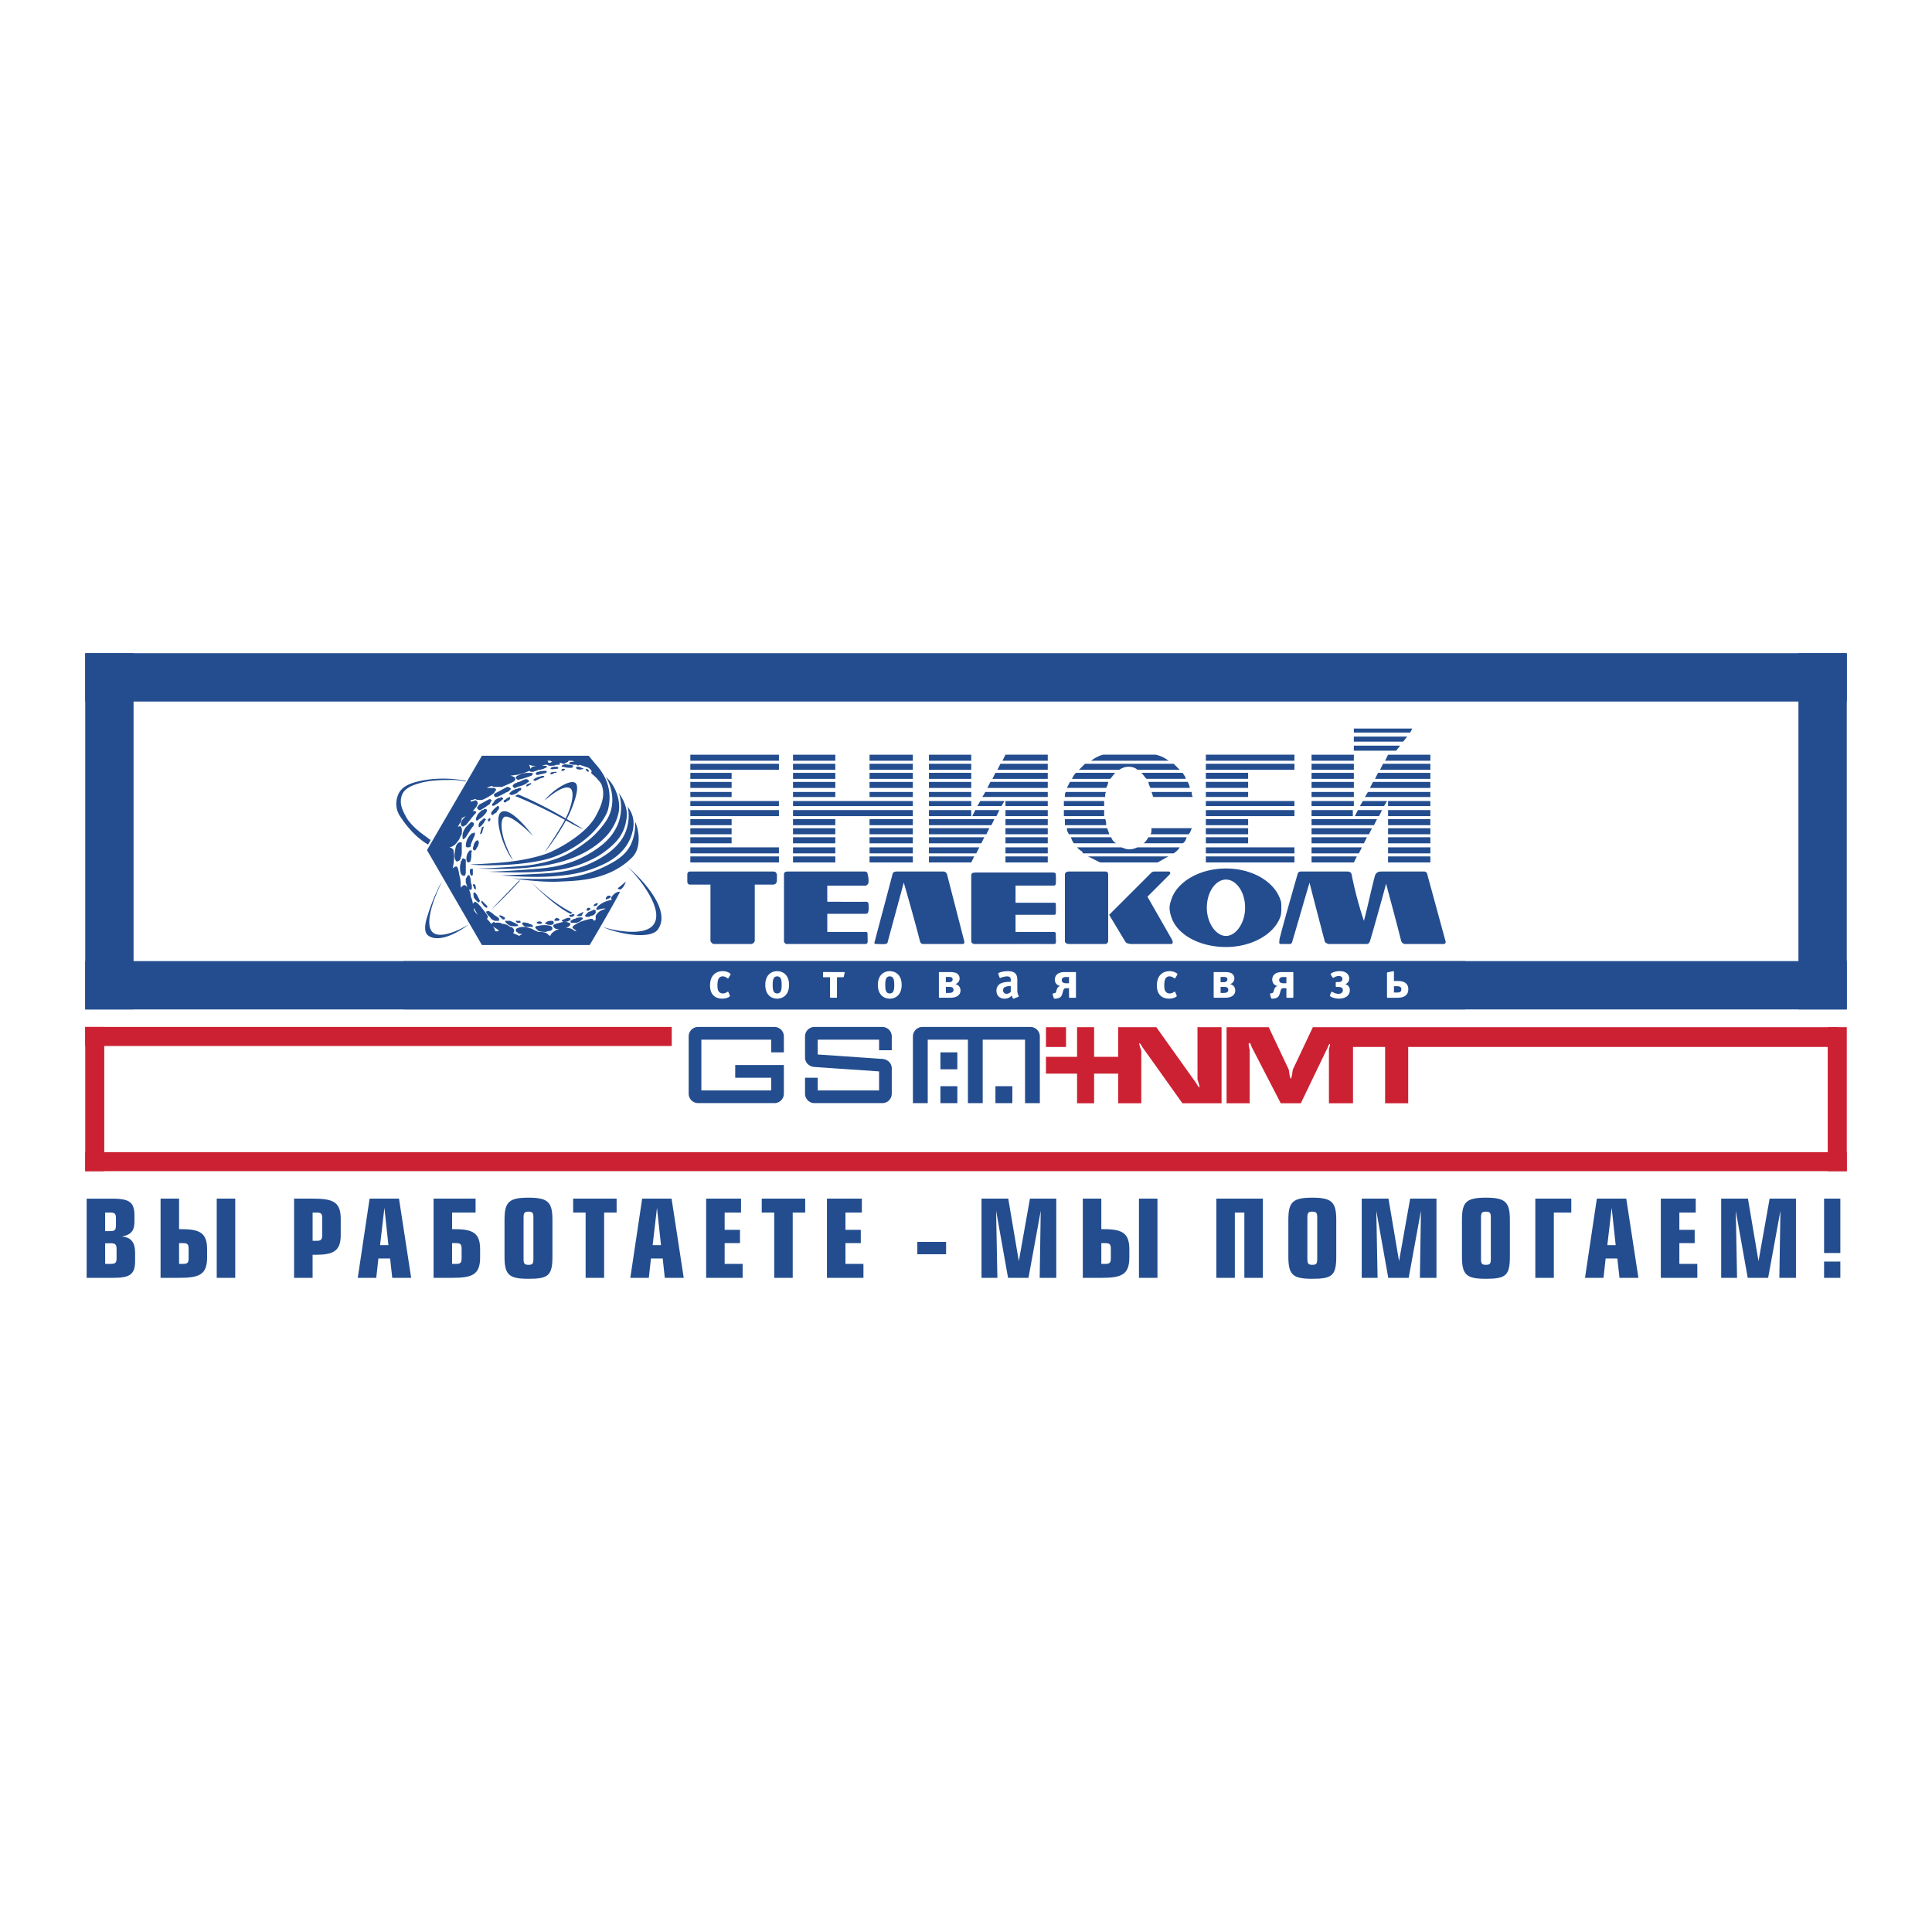 <svg xmlns="http://www.w3.org/2000/svg" width="2500" height="2500" viewBox="0 0 192.756 192.756"><g fill-rule="evenodd" clip-rule="evenodd"><path fill="#fff" d="M0 0h192.756v192.756H0V0z"/><path d="M8.645 127.491h2.575c1.625 0 2.258-.254 2.258-1.646v-.896c0-1.024-.443-1.531-1.34-1.573.896-.157 1.276-.569 1.276-1.445v-.696c0-1.394-.654-1.646-2.278-1.646H8.645v7.902zm1.846-3.451h.56c.422 0 .58.105.58.57v.938c0 .465-.158.549-.58.549h-.56v-2.057zm0-3.061h.518c.422 0 .559.096.559.56v.718c0 .476-.137.57-.559.57h-.518v-1.848zM17.866 124.029h.412c.412 0 .539.105.539.559v.951c0 .453-.127.559-.539.559h-.412v-2.069zm0-4.442H16.02v7.904h1.846c2.005 0 2.797-.306 2.797-2.037v-.812c0-1.583-.676-2.006-2.49-2.006h-.307v-3.049zm5.603 0h-1.846v7.904h1.846v-7.904zM31.189 120.979h.412c.412 0 .548.096.548.549v1.699c0 .453-.137.57-.548.57h-.412v-2.818zm0 4.211h.285c1.804 0 2.521-.38 2.521-1.973v-1.604c0-1.73-.801-2.026-2.807-2.026h-1.847v7.904h1.847v-2.301h.001zM36.875 119.587l-1.182 7.904h1.847l.211-1.932h1.171l.211 1.932h1.889l-1.214-7.904h-2.933zm1.044 4.642l.433-3.725.401 3.725h-.834zM45.104 124.029h.412c.412 0 .539.105.539.559v.951c0 .453-.126.559-.539.559h-.412v-2.069zm-1.846-4.442v7.904h1.846c2.005 0 2.797-.306 2.797-2.037v-.812c0-1.583-.675-2.006-2.49-2.006h-.307v-1.656h2.343v-1.393h-4.189zM52.732 119.492c-1.963 0-2.396.433-2.396 2.216v3.661c0 1.837.454 2.217 2.396 2.217 1.974 0 2.385-.327 2.385-2.217v-3.661c0-1.783-.453-2.216-2.385-2.216zm0 1.394c.391 0 .485.126.485.568v4.18c0 .443-.095.559-.485.559s-.496-.115-.496-.559v-4.18c0-.453.106-.568.496-.568zM57.182 119.587v1.392h1.245v6.512h1.847v-6.512h1.246v-1.392h-4.338zM64.069 119.587l-1.182 7.904h1.847l.211-1.932h1.172l.21 1.932h1.889l-1.213-7.904h-2.934zm1.045 4.642l.433-3.725.401 3.725h-.834zM70.452 119.587v7.904h3.641v-1.393h-1.795v-2.069h1.531v-1.33h-1.531v-1.72h1.636v-1.392h-3.482zM75.999 119.587v1.392h1.245v6.512h1.846v-6.512h1.245v-1.392h-4.336zM82.505 119.587v7.904h3.641v-1.393h-1.794v-2.069h1.529v-1.33h-1.529v-1.72h1.635v-1.392h-3.482zM91.521 123.903v1.235h2.871v-1.235h-2.871zM97.926 119.587v7.904h1.582l-.127-6.691 1.193 6.691h2.037l1.223-6.691-.105 6.691h1.656v-7.904h-2.627l-1.11 6.237-1.054-6.237h-2.668zM109.879 124.029h.41c.412 0 .539.105.539.559v.951c0 .453-.127.559-.539.559h-.41v-2.069zm0-4.442h-1.848v7.904h1.848c2.004 0 2.795-.306 2.795-2.037v-.812c0-1.583-.676-2.006-2.49-2.006h-.305v-3.049zm5.601 0h-1.846v7.904h1.846v-7.904zM121.355 119.587v7.904h1.846v-6.512h.949v6.512h1.848v-7.904h-4.643zM130.934 119.492c-1.963 0-2.395.433-2.395 2.216v3.661c0 1.837.453 2.217 2.395 2.217 1.973 0 2.385-.327 2.385-2.217v-3.661c-.001-1.783-.454-2.216-2.385-2.216zm0 1.394c.391 0 .484.126.484.568v4.18c0 .443-.094.559-.484.559s-.496-.115-.496-.559v-4.18c0-.453.105-.568.496-.568zM135.859 119.587v7.904h1.582l-.127-6.691 1.194 6.691h2.037l1.223-6.691-.106 6.691h1.656v-7.904h-2.627l-1.107 6.237-1.055-6.237h-2.67zM148.254 119.492c-1.963 0-2.395.433-2.395 2.216v3.661c0 1.837.453 2.217 2.395 2.217 1.975 0 2.387-.327 2.387-2.217v-3.661c0-1.783-.455-2.216-2.387-2.216zm0 1.394c.391 0 .486.126.486.568v4.18c0 .443-.096.559-.486.559-.389 0-.494-.115-.494-.559v-4.18c0-.453.105-.568.494-.568zM153.18 119.587v7.904h1.847v-6.512h1.741v-1.392h-3.588zM159.318 119.587l-1.182 7.904h1.846l.213-1.932h1.17l.211 1.932h1.889l-1.213-7.904h-2.934zm1.045 4.642l.434-3.725.4 3.725h-.834zM165.701 119.587v7.904h3.641v-1.393h-1.793v-2.069h1.529v-1.33h-1.529v-1.72h1.635v-1.392h-3.483zM171.723 119.587v7.904h1.584l-.127-6.691 1.191 6.691h2.037l1.225-6.691-.106 6.691h1.657v-7.904h-2.627l-1.11 6.237-1.054-6.237h-2.67zM181.988 127.491h1.623v-1.626h-1.623v1.626zm0-7.904v5.425h1.623v-5.425h-1.623zM8.504 95.891h175.748v4.821H8.504v-4.821z" fill="#234d8f"/><path d="M122.375 102.485v7.588h2.303l.002-5.322s-.102-.394-.102-.59c0 0 0-.099.1-.099.102 0 .201.395.201.395l2.902 5.616h2.002l2.703-5.616s.084-.3.184-.3c0 0 .021-.002.031.022 0 .197-.113.374-.113.571v5.322h2.402v-5.617h3.203v5.617h2.303v-5.617h42.91v-1.971h-52.422l-2.002 4.237s-.1.888-.199.888-.201-.888-.201-.888l-2.002-4.237h-4.205v.001zM121.875 102.485h-2.402l.002 5.222s.197.593.197.691v.099c-.1 0-.301-.393-.301-.393l-4.004-5.619h-3.805v7.588h2.303l.002-5.224s-.201-.591-.201-.688v-.099c.1 0 .299.395.299.395l4.006 5.616h3.904v-7.588z" fill="#cc2132"/><path fill="#cc2132" d="M107.459 110.073v-2.956h-3.104v-1.676h3.104v-2.956h1.701v2.956h3.004v1.676h-3.004v2.956h-1.701z"/><path fill="#cc2132" d="M104.355 102.485h2.002v1.971h-2.002v-1.971z"/><path fill="#234d8f" d="M99.314 108.371h1.688v1.689h-1.688v-1.689zM93.826 108.371h1.688v1.689h-1.688v-1.689zM93.826 104.994h1.688v1.69h-1.688v-1.69zM77.265 102.461c.521 0 .942.422.942.943v1.59H76.94v-1.267h-6.965v5.065h6.965v-1.266h-3.587v-1.267h4.854v2.856a.941.941 0 0 1-.942.942h-7.613a.943.943 0 0 1-.943-.942v-5.713c0-.521.422-.943.943-.943h7.613v.002zM81.26 106.453c-.524-.032-.942-.426-.942-.945v-2.104c0-.521.422-.943.942-.943h6.769c.521 0 .943.422.943.943v1.379h-1.266v-1.056h-6.122v1.478l6.445.444c.525.032.943.425.943.946v2.521a.942.942 0 0 1-.943.942H81.26a.942.942 0 0 1-.942-.942v-1.59h1.266v1.266h6.122v-1.898l-6.446-.441z"/><path d="M92.024 102.461h10.78c.52 0 .941.422.941.943v6.655h-1.477v-6.332h-4.223v6.332H96.57v-6.332h-4.01v6.332h-1.478v-6.647a.95.95 0 0 1 .942-.951zM139.695 74.394l-.402.502h-4.219v-.502h4.621zm.703-.904l-.402.501h-4.922v-.501h5.324zm-5.324-.803h5.826l-.201.401h-5.625v-.401zM68.875 75.9v-.603h8.84v.603h-8.84zm0 .905v-.602h8.84v.602h-8.84zm0 .903v-.603h4.118v.603h-4.118zm0 .905v-.602h4.118v.602h-4.118zm0 .904v-.502h4.118v.502h-4.118zm0 .904v-.502h8.84v.502h-8.84zm0 1.005v-.603h8.84v.603h-8.84zm0 .904v-.603h4.118v.603h-4.118zm0 .904v-.603h4.118v.603h-4.118zm0 .904v-.604h4.118v.604h-4.118zm0 1.005v-.603h8.84v.603h-8.84zm0 .904v-.603h8.84v.603h-8.84zM86.755 75.9v-.603h4.319v.603h-4.319zm0 .905v-.602h4.319v.602h-4.319zm0 .903v-.603h4.319v.603h-4.319zm0 .905v-.602h4.319v.602h-4.319zm0 .904v-.502h4.319v.502h-4.319zm-3.416 5.927v.603H79.12v-.603h4.219zm0-.904v.603H79.12v-.603h4.219zm0-1.006v.604H79.12v-.604h4.219zm0-.903v.603H79.12v-.603h4.219zm0-.904v.603H79.12v-.603h4.219zm7.735 3.717v.603h-4.319v-.603h4.319zm0-.904v.603h-4.319v-.603h4.319zm0-1.006v.604h-4.319v-.604h4.319zm0-.903v.603h-4.319v-.603h4.319zm0-.904v.603h-4.319v-.603h4.319zm0-.904v.603H79.121v-.603h11.953zm0-.904v.502H79.121v-.502h11.953zm-7.735-.904v.502H79.12v-.502h4.219zm0-1.004v.602H79.12v-.602h4.219zm0-.905v.603H79.12v-.603h4.219zm0-.903v.602H79.12v-.602h4.219zm0-.905v.602H79.12v-.603h4.219v.001zm9.343.602v-.603h4.219v.603h-4.219zm0 .905v-.602h4.219v.602h-4.219zm0 .903v-.603h4.219v.603h-4.219zm0 .905v-.602h4.219v.602h-4.219zm0 .904v-.502h4.219v.502h-4.219zm0 .904v-.502h4.219v.502h-4.219zm0 1.005v-.603h4.219v.603h-4.219zm4.519 4.018l-.3.603h-4.219v-.603h4.519zm.504-.904l-.303.603h-4.721v-.603h5.024zm.502-1.006l-.303.604h-5.223v-.604h5.526zm.502-.903l-.301.603h-5.727v-.603h6.028zm.502-.904l-.301.603h-6.229v-.603h6.53zm.502-.904l-.301.603h-2.41l.301-.603h2.41zm.502-.904l-.299.502h-2.412l.301-.502h2.41zm4.32 5.525v.603h-4.219v-.603h4.219zm0-.904v.603h-4.219v-.603h4.219zm0-1.006v.604h-4.219v-.604h4.219zm0-.903v.603h-4.219v-.603h4.219zm0-.904v.603h-4.219v-.603h4.219zm0-.904v.603h-4.219v-.603h4.219zm0-.904v.502h-4.219v-.502h4.219zm0-.904v.502h-6.529l.301-.502h6.228zm0-1.004v.602h-6.027l.303-.602h5.724zm0-.905v.603H99.01l.303-.603h5.222zm0-.903v.602h-5.023l.303-.602h4.72zm0-.905v.602h-4.52l.301-.603h4.219v.001zm4.32.602c.402-.301.803-.501 1.205-.603h5.223c.504.101.904.302 1.307.603h-7.735zm5.928 7.334c.098-.101.098-.302.098-.603h4.02c-.1.301-.201.501-.301.603h-3.817zm-.705.904c.201-.101.303-.302.504-.604h3.816c-.102.302-.201.503-.402.604h-3.918zm2.512 1.306c-.402.2-.703.401-1.104.603h-5.727l-1.207-.603h8.038zm-4.721-.904c.301.1.502.2.803.2s.604-.101.805-.2h4.219c-.1.2-.303.402-.604.603h-9.041c0-.101-.1-.101-.1-.201-.201-.101-.303-.202-.502-.402h4.42zm-1.006-1.006c.102.302.303.503.504.604h-4.219c-.102-.101-.201-.302-.303-.604h4.018zm-.4-.903c.1.301.199.501.199.603h-4.018c-.1-.201-.201-.302-.201-.603h4.02zm-.201-.904c.1.202.1.402.1.603h-4.117v-.603h4.017zm-.1-.904v.603h-4.02v-.603h4.02zm0-.904v.502h-4.02v-.502h4.02zm.199-.904c-.1.101-.1.301-.1.502h-4.018c0-.202 0-.401.1-.502h4.018zm.201-1.004c0 .201-.1.401-.201.602h-3.918l.303-.602h3.816zm.704-.905c-.199.202-.301.402-.502.603h-3.816c.1-.201.201-.401.4-.603h3.918zm2.211-.301c-.201-.201-.504-.302-.904-.302-.303 0-.604.101-.904.302h-4.02l.303-.302.301-.3h8.84l.604.602h-4.22zm.904.903c-.201-.201-.303-.401-.502-.603h4.117c.102.202.301.402.301.603h-3.916zm.402.905c-.102-.201-.201-.401-.201-.602h3.916c.102.201.201.401.201.602h-3.916zm.301.904c-.102-.101-.102-.302-.203-.502h4.02c0 .201 0 .301.1.502h-3.917zm5.223-3.617v-.603h8.84v.603h-8.84zm0 .905v-.602h8.84v.602h-8.84zm0 .903v-.603h4.219v.603h-4.219zm0 .905v-.602h4.219v.602h-4.219zm0 .904v-.502h4.219v.502h-4.219zm0 .904v-.502h8.84v.502h-8.84zm0 1.005v-.603h8.84v.603h-8.84zm0 .904v-.603h4.219v.603h-4.219zm0 .904v-.603h4.219v.603h-4.219zm0 .904v-.604h4.219v.604h-4.219zm0 1.005v-.603h8.84v.603h-8.84zm0 .904v-.603h8.84v.603h-8.84zM130.855 75.9v-.603h4.219v.603h-4.219zm0 .905v-.602h4.219v.602h-4.219zm0 .903v-.603h4.219v.603h-4.219zm0 .905v-.602h4.219v.602h-4.219zm0 .904v-.502h4.219v.502h-4.219zm0 .904v-.502h4.219v.502h-4.219zm0 1.005v-.603h4.117v.603h-4.117zm4.52 4.018l-.301.603h-4.219v-.603h4.52zm.502-.904l-.301.603h-4.721v-.603h5.022zm.502-1.006l-.301.604h-5.223v-.604h5.524zm.504-.903l-.303.603h-5.725v-.603h6.028zm.5-.904l-.301.603h-6.227v-.603h6.528zm.504-.904l-.301.603h-2.412l.303-.603h2.41zm.502-.904l-.301.502h-2.412l.301-.502h2.412zm4.32 5.525v.603h-4.221v-.603h4.221zm0-.904v.603h-4.221v-.603h4.221zm0-1.006v.604h-4.221v-.604h4.221zm0-.903v.603h-4.221v-.603h4.221zm0-.904v.603h-4.221v-.603h4.221zm0-.904v.603h-4.221v-.603h4.221zm0-.904v.502h-4.221v-.502h4.221zm0-.904v.502h-6.531l.303-.502h6.228zm0-1.004v.602h-6.027l.301-.602h5.726zm0-.905v.603h-5.525l.301-.603h5.224zm0-.903v.602h-5.023l.301-.602h4.722zm-4.221-.905h4.221v.602h-4.521l.3-.602zM127.74 93.38c.402-1.608 1.709-6.128 1.709-6.128s.039-.167.115-.231c.111-.091.285-.07.285-.07h4.621s.154.002.264.091c.123.098.139.311.139.311a37.605 37.605 0 0 0 1.205 4.521c.402-1.507.703-3.014 1.105-4.521.172-.38.377-.385.602-.401h4.32c.1 0 .301.101.301.301l1.809 6.63c.102.302-.201.302-.201.302h-3.816a.435.435 0 0 1-.402-.302c-.502-2.009-1.004-3.817-1.508-5.726 0 .101-1.531 5.567-1.605 5.726-.068.179-.102.302-.402.302h-3.717c-.402-.101-.402-.302-.402-.302s-1.506-5.726-1.506-5.827c-.604 2.009-1.105 3.818-1.709 5.827 0 0 0 .201-.201.302h-1.004c-.162-.047-.1-.201-.1-.302a1.706 1.706 0 0 1 .098-.503l-22.703-6.329c.102 0 .303 0 .303.2.012.444.021.4 0 .904-.01.201-.201.201-.201.201h-3.818v1.708h3.818c.201 0 .201 0 .201.302 0 0 .021.371 0 .703.012.193-.102.202-.201.202h-3.818v1.708h3.818c.213.014.201.1.201.401 0 .603.1.804-.201.804-.42-.007-7.938 0-7.938 0-.1 0-.295-.096-.3-.302v-6.53c.005-.217.101-.301.501-.301h7.635l22.703 6.329zm-21.095-6.429h3.617c.201 0 .301.101.301.301v6.63c0 .101-.1.302-.301.302h-3.617c-.201 0-.4-.096-.4-.302v-6.63c-.001-.201.198-.301.4-.301zm7.835 2.511l2.412 4.219s.188.312.078.443c-.074.078-.152.06-.152.06h-3.945c-.1 0-.314-.032-.465-.101-.092-.041-.143-.155-.238-.301l-1.508-2.511 4.121-4.118c.098-.101.199-.202.4-.202h1.406c.201 0 .201.202.1.301l-2.209 2.21zm-36.967-2.211v.604c-.021.308-.201.401-.402.401h-1.808v5.625a.411.411 0 0 1-.402.302h-3.616c-.201 0-.301-.101-.402-.302v-5.625h-2.109c-.201-.101-.201-.201-.201-.401v-.604c0-.2.101-.301.302-.301h8.136c.301.001.402.001.502.301zm8.74-.3c.201 0 .301.101.301.202.101.501.101.4.101.903-.101.301-.301.301-.301.301h-3.817v1.608s3.442.02 3.918 0c.14.04.201.1.201.301 0 0 .048.375-.021.675-.049.221-.179.229-.28.229h-3.817v1.809h3.817c.201 0 .201.068.201.301 0 .603.089.893-.201.904h-7.936c-.101-.101-.201-.101-.201-.302v-6.63c0-.099 0-.301.402-.301h7.633zm8.237.3l1.708 6.63c.058.198-.015.295-.15.302h-3.969c-.127-.001-.254-.105-.302-.302-.501-2.009-1.607-5.827-1.607-5.827l-1.606 5.927c0 .302-.604.201-1.206.201-.114-.023-.159-.068-.077-.278.604-2.31 1.182-4.443 1.785-6.753 0-.101.2-.202.402-.202h4.621a.397.397 0 0 1 .401.302zm27.826 7.233c-2.611 0-4.822-1.205-5.424-2.912-.102-.302-.203-.604-.203-1.005 0-.302.102-.603.203-.904.602-1.708 2.812-3.014 5.424-3.014s4.822 1.306 5.424 3.114c.1.201.1.501.1.804 0 .301 0 .602-.1.904-.601 1.708-2.812 3.013-5.424 3.013zm0-6.73c-1.006 0-1.91 1.206-1.91 2.813 0 1.507.904 2.812 1.91 2.812 1.004 0 1.908-1.306 1.908-2.812.001-1.607-.904-2.813-1.908-2.813zM57.121 91.069c-.099.072-.201.101-.201.101-1.225-.574-2.981-2.167-3.873-3.107.55.52 2.22 2.095 4.074 3.006zm8.515 1.663c-.788 1.093-4.244.367-5.502-.257.503.201 4.04 1.108 5.052-.207.839-1.088-.337-2.993-1.041-3.998-.502-.703-1.099-1.42-1.701-1.923 1.083.846 4.689 4.31 3.192 6.385zM46.469 77.969c-.353-.073-.845-.15-1.146-.15-1.105 0-2.266-.009-3.371.293-.703.2-1.708.501-1.909 1.406-.201.803.201 1.506.603 2.21.502.703 1.105 1.205 1.809 1.708l.506.379-.25.45c-1.206-.703-2.164-1.834-2.868-2.939a2.254 2.254 0 0 1-.201-1.808c.301-1.105 1.407-1.406 2.311-1.607 1.407-.301 3.143-.301 4.549 0l-.033.058zm-2.307 9.886c-.603 1.105-1.858 4.053-1.087 5.062.708.924 2.996-.241 3.598-.643.101 0-2.573 2.021-3.928 1.085-.546-.377-.291-1.386-.09-1.989a18.985 18.985 0 0 1 1.206-3.014l.301-.501zm9.041-4.42c-.249-.286-2.323-2.317-2.913-1.909-.37.256-.298 1.335.015 2.31.332 1.038.879 1.989.879 1.989-.341-.395-.755-1.172-1.054-2.017-.412-1.166-.611-2.437-.138-2.777.898-.644 2.925 2.017 3.211 2.404zm1.135-3.578c.587-.833 2.452-2.149 3.043-1.759.642.421-.462 2.879-.636 3.236l-.198.384a42.918 42.918 0 0 1 1.659 1.018c-.646-.252-1.202-.577-1.737-.875-.598 1.08-1.57 2.545-2.161 3.181.295-.397 1.251-1.849 1.885-2.946l.165-.298c-2.782-1.54-4.98-2.38-4.98-2.38l.321-.156c1.739.715 3.488 1.665 4.735 2.39.717-1.428.892-2.781.435-3.021-.666-.351-2.045.824-2.531 1.226z" fill="#234d8f"/><path d="M51.125 87.633c1.893.119 4.254.041 4.634.014 1.852-.127 3.521-.555 5.378-1.613 1.013-.577 1.51-1.161 1.805-1.786.454-.962.451-1.943.416-2.274.348.66.708 2.562-.277 3.557-2.36 2.377-5.643 2.341-7.242 2.427-1.98.107-4.714-.325-4.714-.325l6.397 3.738c.201-.201.502-.302.703-.402l-.201.402c-.101 0-.301.101-.401 0h-.101l-6.397-3.738zm.758.23s-1.799 1.964-2.899 2.905c.691-.708 2.317-2.404 2.812-2.913l.087.008zm-5.913-2.319c0 .201-.101.302-.301.402-.101 0-.202 0-.202-.101-.201-.302-.1-.904 0-1.306 0-.1.101-.302.202-.402.1-.101.2-.101.2-.101h.201v1.005a1.07 1.07 0 0 1-.1.503zm1.005 1.808c-.101-.2-.101-.401-.101-.603.201-.1.301-.1.301 0v.502c0 .101-.099.101-.2.101zm.301 1.206c0-.101-.101-.201-.101-.301.201-.101.201 0 .201 0 .101.1.101.301.101.503-.101-.102-.201-.102-.201-.202zm.402-6.73c-.101.101-.201 0-.201-.101 0-.1.1-.301.201-.502l.402-.401c.1 0 .201 0 .201-.101.201 0 .277.003.302.101.057.237-.502.703-.502.703-.101.1-.302.2-.403.301zm.402.502c-.1.101-.201.202-.301.202-.101-.302.101-.603.301-.703l.201-.201c.101 0 .101.1.201.1 0 .101-.201.202-.201.402-.101-.001-.101.099-.201.2zm0 .803l-.201.101.201-.703s.1 0 .201-.101l-.201.703zm-.804 1.708c-.2-.201 0-.401 0-.603.101-.201.201-.402.402-.402l.101.201s0 .101-.101.403c-.101.1-.101.2-.201.3 0 .101-.101.101-.201.101zm-.301-.603v.202c-.101.1-.201.1-.302.1-.1 0-.1 0-.201-.1 0-.503.201-.906.502-1.206.101-.101.101-.101.2-.101.201-.1.201-.1.201 0v.202l-.101.199-.299.704zm0 1.507c0 .101 0 .201-.201.302 0 0-.101 0-.201-.101-.101-.402 0-.804.301-1.105.201 0 .201 0 .201.101-.1.201.001.502-.1.803zm-.502-2.211c-.101.103-.201.201-.301.201-.101-.603.1-.903.301-1.204l.301-.302.201-.201c.101 0 .2 0 .301.101v.201l-.301.401-.502.803zm0 3.417c0 .101 0 .301-.101.401s-.101 0-.201 0c-.101 0-.101-.101-.201-.2a2.053 2.053 0 0 1 0-1.105c0-.101 0-.101.101-.201 0-.101 0-.201.201-.201 0 0 .101.101.201.101v1.205zm1.167-.293c2.104-.058 4.617-.26 5.026-.315.992-.137 2.247-.378 3.509-.934.857-.377 1.707-.936 2.526-1.571.818-.635 1.682-1.695 1.984-2.297 1.005-2.001-.149-3.933-.25-4.033.936.772 1.488 2.31 1.305 3.44-.076.466-.32 1.299-.968 2.137-.487.629-1.25 1.26-2.071 1.751-2.127 1.273-4.477 1.565-5.938 1.721-2.141.227-5.123.101-5.123.101zm2.148-7.242c-.101.101-.202.101-.402.101-.101-.101-.101-.202-.101-.302l1.306-.703c.201 0 .301.101.301.101.1.101.1.101 0 .201-.1.101-.201.201-.301.201-.201.101-.703.401-.803.401zm-.804.503c0 .1-.101.2-.101.301-.201.101-.704.503-.804.503-.1.101-.201.101-.301.101l-.202-.201c.101-.201.202-.302.302-.402.101 0 .703-.401 1.004-.502.201.101.201.201.201.201h-.099v-.001zm.402.401c-.101.101-.302.101-.302 0s.101-.201.201-.302c0-.1.101-.1.101-.2.2-.101.301-.201.402-.201.1 0 .1 0 .2-.1.202.1.202.1.202.201-.202.201-.604.502-.804.602zm.402.302c0 .101-.101.201-.202.301 0 .101-.1.201-.2.201-.101.101-.201.201-.302.201l-.1-.201c.1-.201.301-.401.402-.502s.2-.101.2-.201c.101 0 .202 0 .202.101v.1zm1.105-.904c-.1.101-.201.201-.301.201-.101.1-.201.2-.301.1-.1-.1 0-.1 0-.2.1 0 .201-.101.301-.201.101 0 .201-.1.301-.1v.2zm-2.009 1.909c.101.1 0 .201 0 .302h-.201v-.202c.1 0 .1-.1.201-.1zm-1.005 8.237c0 .1-.101.1-.101.2-.302-.2-.402-.401-.503-.502 0-.201-.101-.401 0-.502s.201.101.301.2l.303.604zm.201 0l.502.502s.1.101 0 .201c-.201 0-.502-.402-.502-.503-.1 0-.1-.1 0-.2zm.904 1.808c0-.1-.101-.1-.101-.201-.201-.101-.301-.302-.402-.503.201-.1.301-.1.402 0 .201.1.301.201.402.302.301.201.502.302.502.402v.201h-.402c-.099 0-.2-.101-.401-.201zm1.105 0l-.301-.302c.1-.1.2 0 .301 0l.301.202c0 .2-.2.2-.301.1zm.804.703c-.1-.101-.201-.101-.301-.202-.101-.1-.201-.201-.201-.301h.502c.201.1.502.201.603.301.101 0 .2.101.2.202-.402.101-.602 0-.803 0zm.703-.502h.301c.101.201 0 .201-.101.201h-.2c-.101-.101-.201-.201-.101-.201h.101zm1.507.603h-.402c-.201 0-.402 0-.502-.201-.1 0-.1-.101-.1-.2.2-.101.301 0 .501 0l.502.2.101.201h-.1zm1.808.401c-.101 0-.301 0-.402.101-.201 0-.502 0-.803-.101l-.301-.301c0-.201.201-.201.301-.201a2.434 2.434 0 0 1 1.205 0c.201.1.201.201.201.301 0 .1-.101.1-.201.201zm-.804-.803s-.101.1-.201.1h-.2c-.201-.1-.201-.1-.101-.201.301-.1.401 0 .502.101zm.804-.201c.201 0 .302 0 .302.1.101.101 0 .101 0 .201-.101.101-.201.101-.302.101-.201 0-.301 0-.402-.101-.101 0-.201-.1-.101-.1a.768.768 0 0 1 .503-.201zm.603-.301c.1 0 .201.1.302.1 0 .201-.101.201-.202.201h-.301c0-.201.1-.201.201-.301zm2.009.502h-.502c-.1 0-.1-.101-.1-.201.201-.101.301-.201.401-.201 0 0 .101 0 .201-.1.201 0 .401-.101.603 0 .101.1-.101.2-.201.301-.101.1-.201.1-.402.201zm-.502-.803c.101-.101.201-.101.301 0 0 .1-.201.201-.301.201-.201 0-.201 0-.201-.101-.101-.1.1-.1.201-.1zm2.41-.402v.2a.551.551 0 0 1-.502.302c-.1.101-.2.101-.2.101h-.302c0-.101-.1-.101 0-.201l.302-.302c.1 0 .301-.1.502-.201.1 0 .2 0 .2.101zm0-.704c.101-.101.201-.101.201 0 0 .1-.101.201-.201.201-.101.101-.201 0-.201 0 0-.101.101-.201.201-.201zm-.702.402s.1 0 .2.101c0 .1-.2.1-.2.201-.101 0-.201 0-.201-.101-.001-.1.099-.201.201-.201zm1.908-1.206c.2 0 .301 0 .301.101s-.2.202-.301.202c-.101.1-.201.1-.201 0 0-.102.101-.202.201-.303zm1.205-.904l.603-.501c-.1.301-.301.703-.603.804l-.201-.101c.001-.101.101-.101.201-.202zm-4.319-11.954h.301c.1.101.301.101.402.201-.302.101-.502.101-.703 0-.101-.201 0-.201 0-.201zm1.206.302v.201c-.101 0-.201-.101-.201-.101-.101-.101-.101-.201 0-.201.099 0 .099.101.201.101zm-1.708-.201c-.301 0-.502 0-.803-.101h-.202c.101-.201.101-.201.202-.201.2-.099.401 0 .703 0l.301.101c-.101.1-.101.201-.201.201zm-.804.1c.1 0 .1 0 .2.101-.101 0-.101 0-.2.101h-.202c.001-.202.102-.202.202-.202zm-1.306.402c.201-.1.402-.1.603-.1.1.1-.101.1-.201.1-.101.101-.302.202-.402.101v-.101zm.603-.402c-.201 0-.402.101-.603 0 .101-.201.302-.201.402-.201h.201c.1 0 .1 0 .201.101 0 .1-.101.1-.201.1zm-1.808.302c.301-.101.502-.101.803-.101.101.101 0 .101 0 .201-.301.101-.502.101-.803.202h-.201c-.1-.202 0-.202.101-.302h.1zm-1.005.502a12.45 12.45 0 0 1-1.005.302c-.2-.101-.2-.101-.2-.201-.101-.101 0-.101.101-.201.401-.201.703-.302 1.104-.302h.301l.201.101-.201.201c-.1 0-.201.1-.301.1zm0 .503c-.301.3-.703.401-1.104.501-.101.101-.201.101-.302.101-.1-.101-.201-.201-.1-.302.1-.1.2-.2.401-.2 0-.101.1-.101.2-.101.302-.101.603-.402.904-.201l.101.201h-.1v.001zm1.005-.503c.2 0 .301-.1.401-.1s.201 0 .201.1c-.101.101-.302.101-.502.201l-.402.201c-.101 0-.201-.1-.201-.1.201-.202.301-.202.503-.302zm-1.005.703c.201-.1.301-.1.301 0-.1.1-.201.1-.301.201-.201.1-.201 0-.201 0 0-.101.1-.201.201-.201zm-1.105.905c-.201.1-.401.2-.604.2l-.2-.1c.2-.3.402-.401.502-.401.101-.101.201-.101.302-.101.1-.101.2-.101.401-.101v.201a1.374 1.374 0 0 0-.401.302zm-1.808 13.761a1.39 1.39 0 0 0-.402-.301s-.101-.101-.201-.101c.101.101.201.201.201.402.2.102.302 0 .402 0zm-2.11-1.606c-.201-.302-.301-.502-.402-.703v.201c.086.239.402.502.402.502zm5.425-14.869l-.301-.101c0 .101.101.201.101.402l.201-.201c.101 0 .302-.101.402-.101h-.403v.001zm1.808-.502h-.301c.1.101.1.201.1.201h.201c.101-.101.201-.101.201-.101l-.201-.1zm-3.315 17.079c-.216.01-.101-.302-.101-.302.301-.201.603-.201.904-.201.281.065.536.15.703.201.101.1.603.302.603.302.401 0 .803 0 1.004.301l.201.101c.062-.384.804-.704.905-.704h-.302c-.101 0-.201-.1-.301-.201v-.201c.364-.174.783-.238 1.005-.301-.202-.1-.202-.1-.101-.201.301-.1.401-.2.603-.2.101 0 .201 0 .201.1s-.101.201-.201.201c-.101.1-.302.1-.502.1.2 0 .538.014.703.201-.044.29-.503.403-.503.403.508-.042.804.2.904.301h.201c-.101-.101-.302-.201-.402-.301 0-.201.201-.302.402-.403.401-.301 1.406-.501 1.406-.501.101 0 .302 0 .302.201l.201-.101v-.401c.201-.402.603-.603 1.005-.703-.302-.101-.603.1-.904.1-.101-.1 0-.201 0-.201.2-.302.661-.561 1.105-.703l.401-.101c-.051-.112-.1-.201 0-.302.202-.301.502-.502.804-.502.108.009-2.813 5.022-3.014 5.324H48.08l-5.479-9.468L48.08 75.4h10.648l.715.856c.733.831 1.784 2.318 1.207 4.555-.099.385-.636 1.421-1.767 2.492-.947.898-2.375 1.784-3.942 2.302-.867.286-2.49.556-4.057.657-1.977.127-3.854.042-3.91-.014 1.467-.07 2.736-.145 3.804-.268 2.283-.265 3.653-.758 4.098-.945 0 0 3.429-1.509 4.566-3.62.516-.958.989-1.993.588-3.098-.124-.34-.801-1.009-1.002-1.11 0-.101-.101-.101 0-.201 0-.201-.201-.302-.301-.402l-.904-.302c-.101.101-.201.101-.301 0h-.402c-.678-.155-.186-.341.195-.296-.165-.156-.596-.106-.596-.106 0 .101-.201.201-.302.201 0 .101-.101.101-.2.101-.101 0-.202-.101-.402-.101.1.101 0 .2 0 .2h-.302c-.201.101-.402.101-.603.101-.101 0-.201 0-.301-.101-.202 0-.302 0-.503.101h.201c.1 0 .201 0 .302.101-.302.201-.604.302-.904.302-.101.101-.301.101-.502.201-.201 0-.301 0-.402-.101-.402.201-.804.302-1.205.402-.201 0-.704.1-.704.1.201 0 .402.1.502.201.101.301-.2.402-.402.503-.2.1-.703.301-.904.401h-.602c-.201 0-.302 0-.402-.1 0 0-.402.1-.502.201h.703l.201.101c0 .101 0 .202-.101.202.084.222-1.005.803-1.306.903h-.402c-.101 0-.201-.101-.301-.101-.201.101-.301.101-.401.101v.2c.101-.1.2-.1.301-.1.101-.101.201-.101.301 0l.101.2c0 .101-.101.201-.101.302l-.402.502h.201c.101 0 .174.132.101.201-.313.299-.804 1.005-1.004 1.206-.101 0-.201.202-.402.101l-.101-.201c0-.201.101-.301.201-.502l.301-.301-.402.201c0 .1 0 .201-.101.401-.101.101-.201.301-.301.503.1-.101.2-.101.301-.101.201.301.101.603.101.804-.201.3-.201.501-.401.703-.202.301-.402.503-.804.603.1.1.2 0 .2.1.201.101.201.201.201.402.101.502 0 1.105-.101 1.607.101-.101.201-.202.402-.202.217.221.201.705.301 1.005.101.402.101.703.101 1.105.114-.078.263-.362.502-.201l.201.201c-.1-.101-.1-.301-.201-.502v-.401c.101-.101.101-.201.201-.302.101-.101.201 0 .201.101.101.201.101.402.101.603.101.201.101.301.101.502 0 .101 0 .202-.101.202-.063.063-.127.006-.19-.069.097.284.19.481.19.772.101.202.2.502.2.703l.201-.201c.148-.029.604.502.604.502.301.402.603.703.703 1.005 0 .101-.1.201-.1.201s.402.402.402.501c.146-.059.309-.315.402-.1 0 0 .511-.101.703.1.375-.016.704.202.804.302.201 0 .302.101.402.301 0 .101 0 .202-.1.302.1.101.501.201.602.302.101-.101.201-.101.302-.201-.202-.002-.403-.002-.503-.202zm-2.874-6.009c2.104-.051 4.652-.271 5.064-.307 2.007-.179 3.838-.626 5.841-2.034 1.111-.781 1.648-1.578 1.961-2.272.686-1.524.255-3.043.123-3.272.614.843.961 1.735.78 2.716-.076.41-.226 1.233-.938 2.065-.472.552-1.365 1.286-2.186 1.717-2.126 1.116-3.799 1.267-5.534 1.388-2.146.15-5.111-.001-5.111-.001zm1.277.363c2.009-.044 4.413-.191 4.805-.223 1.917-.157 3.606-.524 5.518-1.753 1.06-.681 1.661-1.445 1.959-2.051.689-1.402.393-2.8.297-2.877.596.742.739 1.527.564 2.392a4.345 4.345 0 0 1-.894 1.878c-.503.623-1.212 1.132-1.996 1.507-2.03.975-3.719 1.134-5.375 1.241-2.047.131-4.878-.114-4.878-.114zM40.262 95.891h105.939v4.821H40.262v-4.821z" fill="#234d8f"/><path d="M72.873 97.258a.074.074 0 0 0 .017-.048c0-.03-.021-.077-.12-.14a1.268 1.268 0 0 0-.661-.177c-.656 0-1.268.395-1.268 1.428 0 .992.595 1.314 1.224 1.314.213 0 .442-.048.623-.142.082-.041.137-.094.137-.134a.152.152 0 0 0-.016-.052l-.142-.343c-.006-.016-.028-.026-.039-.026-.038 0-.098.046-.163.083a.65.65 0 0 1-.344.094.486.486 0 0 1-.438-.234c-.061-.099-.104-.259-.104-.576 0-.41.076-.581.109-.648a.44.44 0 0 1 .421-.244c.142 0 .25.042.366.113.082.053.126.094.158.094.022 0 .033-.016.038-.025l.202-.337zM78.724 98.265c0-.977-.584-1.371-1.185-1.371-.601 0-1.186.395-1.186 1.371s.585 1.371 1.186 1.371c.6 0 1.185-.396 1.185-1.371zm-1.185.851c-.426 0-.448-.457-.448-.852s.022-.852.448-.852.448.457.448.852-.023.852-.448.852zM83.505 97.501h.601c.028 0 .066-.01.083-.072l.077-.343c.011-.053.032-.104-.082-.104H82.19c-.06 0-.077.015-.077.072v.374c0 .057.017.072.077.072h.623v1.973c0 .068.017.073.076.073h.541c.071 0 .076-.016.076-.073v-1.972h-.001zM89.958 98.265c0-.977-.585-1.371-1.186-1.371-.6 0-1.185.395-1.185 1.371s.585 1.371 1.185 1.371c.601 0 1.186-.396 1.186-1.371zm-1.187.851c-.425 0-.448-.457-.448-.852s.022-.852.448-.852.449.457.449.852-.022.852-.449.852zM94.625 99.547c.328 0 .645-.005.907-.172a.624.624 0 0 0 .294-.555.616.616 0 0 0-.524-.634.58.58 0 0 0 .437-.571.584.584 0 0 0-.268-.498c-.213-.135-.568-.135-.885-.135h-.836c-.071 0-.077.015-.077.072v2.419c0 .068.017.073.077.073h.875v.001zm-.257-2.081h.273c.169 0 .404.015.404.248 0 .089-.038.28-.388.28h-.29v-.528h.001zm0 .996h.361c.098 0 .404.005.404.297 0 .274-.262.306-.464.306h-.3v-.603h-.001zM101.596 99.453c.018-.005.045-.021.045-.053 0-.025-.021-.062-.061-.154-.082-.197-.082-.364-.082-.515v-1.002c0-.094-.012-.327-.119-.504-.164-.264-.482-.332-.82-.332-.225 0-.611.042-.836.14-.141.063-.141.084-.115.156l.115.327c.012.037.021.053.055.053.039 0 .076-.026.262-.084.137-.041.301-.072.443-.072.152 0 .246.047.295.104.07.083.066.208.066.28v.162c-.312-.012-.826.03-1.094.212a.783.783 0 0 0-.334.675c0 .478.318.79.809.79.312 0 .51-.104.723-.312a.857.857 0 0 0 .092.249c.043.078.076.068.115.053l.441-.173zm-.752-.497a.596.596 0 0 1-.41.197.348.348 0 0 1-.361-.354c0-.348.389-.422.771-.417v.574zM107.273 99.547c.061 0 .076-.005.076-.073v-2.419c0-.067-.016-.072-.076-.072h-1.043c-.148 0-.48.011-.711.182a.709.709 0 0 0-.279.565c0 .151.055.338.164.452a.79.79 0 0 0 .35.191v.01c-.195.053-.277.192-.338.396l-.033.114c-.037.125-.07.177-.186.198l-.107.021c-.041.005-.088.015-.061.113l.098.333c.01.035.016.078.131.078.125 0 .35-.026.492-.12.146-.099.201-.239.24-.374l.086-.296c.051-.172.094-.254.322-.254h.258v.882c0 .058.006.073.076.073h.541zm-.617-1.448h-.295c-.125 0-.428-.021-.428-.312 0-.103.045-.311.4-.311h.322v.623h.001zM117.455 97.258a.08.08 0 0 0 .016-.048c0-.03-.021-.077-.119-.14a1.275 1.275 0 0 0-.662-.177c-.654 0-1.268.395-1.268 1.428 0 .992.596 1.314 1.225 1.314.213 0 .443-.048.623-.142.082-.041.137-.094.137-.134a.133.133 0 0 0-.018-.052l-.143-.343c-.004-.016-.027-.026-.037-.026-.039 0-.1.046-.164.083a.645.645 0 0 1-.344.094.485.485 0 0 1-.438-.234c-.061-.099-.104-.259-.104-.576 0-.41.076-.581.109-.648a.438.438 0 0 1 .42-.244c.143 0 .252.042.365.113.082.053.127.094.16.094.021 0 .031-.016.037-.025l.205-.337zM122.037 99.547c.328 0 .646-.005.908-.172a.626.626 0 0 0 .295-.555c0-.358-.229-.577-.525-.634a.582.582 0 0 0 .438-.571.582.582 0 0 0-.268-.498c-.213-.135-.568-.135-.885-.135h-.836c-.072 0-.076.015-.076.072v2.419c0 .068.016.073.076.073h.873v.001zm-.256-2.081h.273c.17 0 .404.015.404.248 0 .089-.039.28-.389.28h-.289v-.528h.001zm0 .996h.361c.098 0 .404.005.404.297 0 .274-.264.306-.465.306h-.301v-.603h.001zM128.961 99.547c.061 0 .076-.005.076-.073v-2.419c0-.067-.016-.072-.076-.072h-1.043c-.148 0-.48.011-.711.182a.707.707 0 0 0-.277.565c0 .151.055.338.164.452a.76.76 0 0 0 .35.191v.01c-.197.053-.279.192-.34.396l-.031.114c-.039.125-.072.177-.186.198l-.111.021c-.037.005-.086.015-.059.113l.098.333c.012.035.018.078.131.078.127 0 .35-.026.492-.12.146-.099.201-.239.24-.374l.088-.296c.049-.172.092-.254.322-.254h.256v.882c0 .058.006.073.078.073h.539zm-.617-1.448h-.295c-.125 0-.426-.021-.426-.312 0-.103.043-.311.398-.311h.322v.623h.001zM132.955 97.521c.006.011.023.037.055.037.029 0 .055-.021.143-.067.061-.031.213-.114.426-.114.225 0 .355.119.355.291 0 .296-.279.315-.465.315h-.125c-.059 0-.076.017-.076.074v.337c0 .058.018.072.076.072h.121c.168 0 .514 0 .514.312 0 .136-.066.375-.432.375a.992.992 0 0 1-.514-.136c-.072-.036-.115-.062-.154-.062-.033 0-.049.015-.059.041l-.121.27c-.006.015-.016.037-.016.057 0 .077.098.12.186.161.189.094.486.151.725.151.625 0 1.078-.307 1.078-.848a.574.574 0 0 0-.443-.586v-.016c.252-.088.383-.306.383-.576 0-.238-.121-.4-.24-.504-.225-.192-.508-.213-.699-.213-.41 0-.662.109-.775.172-.039.021-.137.078-.137.145 0 .016.006.032.016.048l.178.264zM139.305 99.547c.289 0 .656-.011.912-.208.256-.192.289-.462.289-.648 0-.219-.055-.436-.268-.607-.246-.197-.551-.208-.857-.208h-.307v-.913c0-.078-.043-.073-.086-.063l-.428.084c-.184.036-.18.042-.18.108v2.383c0 .068.016.073.076.073h.849v-.001zm-.231-1.152h.334c.115 0 .404.005.404.316 0 .302-.262.316-.465.316h-.273v-.632z" fill="#fff"/><path fill="#234d8f" d="M8.504 65.17h175.748v4.823H8.504V65.17z"/><path fill="#cc2132" d="M8.504 114.947h175.748v1.9H8.504v-1.9zM8.504 102.461h58.517v1.9H8.504v-1.9z"/><path fill="#cc2132" d="M8.504 116.847v-14.386h1.899v14.386H8.504zM182.352 116.847v-14.365h1.9v14.365h-1.9z"/><path fill="#234d8f" d="M8.504 100.712V65.17h4.821v35.542H8.504zM179.43 100.712V65.17h4.822v35.542h-4.822z"/></g></svg>